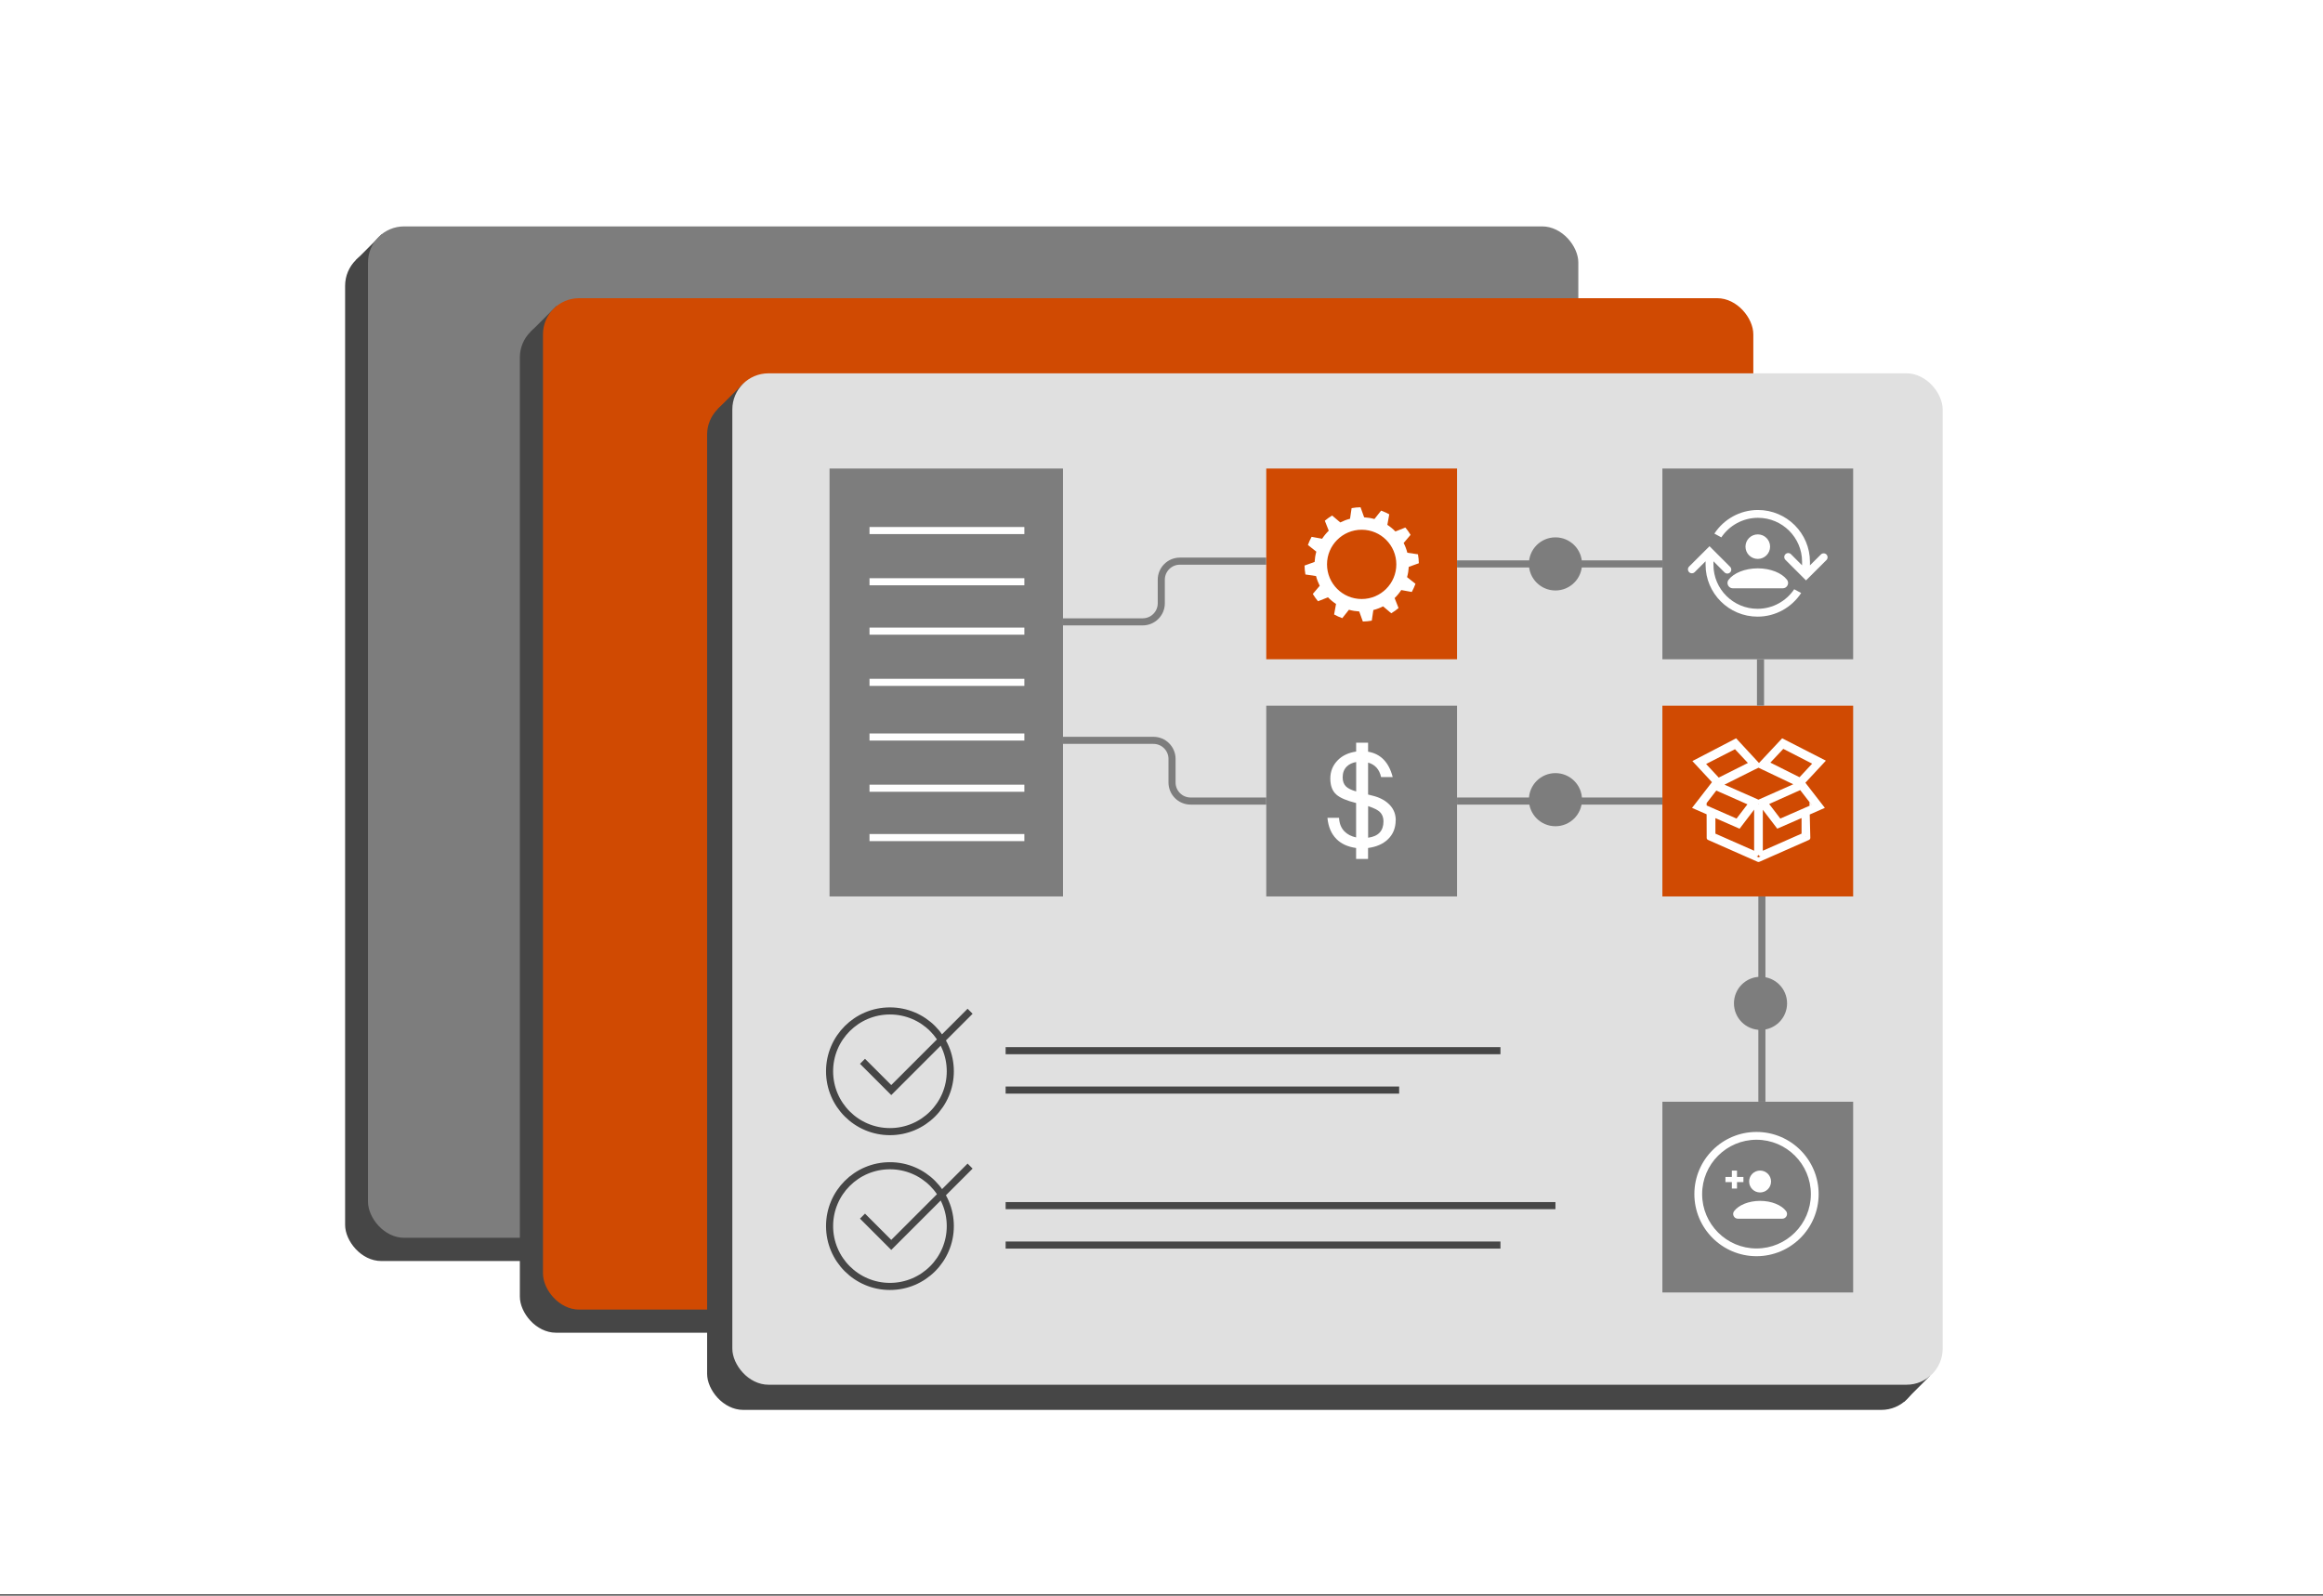 <?xml version="1.0" encoding="UTF-8"?><svg id="Layer_1" xmlns="http://www.w3.org/2000/svg" viewBox="0 0 655 450"><rect x="0" y="0" width="655" height="450" fill="#333333" stroke="none"/><rect y="-.35" width="655" height="450" style="fill:#fff; stroke-width:0px;"/><rect x="97.31" y="70.4" width="341.27" height="285.24" rx="10.19" ry="10.19" style="fill:#464646; stroke-width:0px;"/><rect x="101.85" y="68.47" width="10.36" height="8.63" transform="translate(-20.11 97) rotate(-45)" style="fill:#464646; stroke-width:0px;"/><rect x="103.76" y="63.85" width="341.27" height="285.24" rx="10.19" ry="10.19" style="fill:#7d7d7d; stroke-width:0px;"/><rect x="146.58" y="90.62" width="341.27" height="285.24" rx="10.19" ry="10.19" style="fill:#464646; stroke-width:0px;"/><rect x="151.11" y="88.69" width="10.36" height="8.63" transform="translate(-19.99 137.76) rotate(-45)" style="fill:#464646; stroke-width:0px;"/><rect x="153.1" y="84.1" width="341.27" height="285.24" rx="10.19" ry="10.19" style="fill:#d04a02; stroke-width:0px;"/><rect x="203.89" y="110.44" width="10.36" height="8.63" transform="translate(-19.91 181.45) rotate(-45)" style="fill:#464646; stroke-width:0px;"/><rect x="199.38" y="112.39" width="341.27" height="285.24" rx="10.19" ry="10.19" style="fill:#464646; stroke-width:0px;"/><rect x="532.31" y="384.31" width="10.36" height="8.63" transform="translate(-117.37 493.89) rotate(-45)" style="fill:#464646; stroke-width:0px;"/><rect x="206.49" y="105.29" width="341.27" height="285.24" rx="10.19" ry="10.19" style="fill:#e0e0e0; stroke-width:0px;"/><rect x="233.9" y="132.14" width="65.82" height="120.68" style="fill:#7d7d7d; stroke-width:0px;"/><rect x="357.04" y="132.14" width="53.79" height="53.79" style="fill:#d04a02; stroke-width:0px;"/><rect x="357.04" y="199.03" width="53.79" height="53.79" style="fill:#7d7d7d; stroke-width:0px;"/><circle cx="250.93" cy="302.13" r="17.02" style="fill:none; stroke:#464646; stroke-miterlimit:10; stroke-width:2px;"/><polyline points="243.19 299.32 251.3 307.43 273.53 285.2" style="fill:none; stroke:#464646; stroke-miterlimit:10; stroke-width:2px;"/><circle cx="250.93" cy="345.79" r="17.02" style="fill:none; stroke:#464646; stroke-miterlimit:10; stroke-width:2px;"/><polyline points="243.19 342.98 251.3 351.1 273.53 328.87" style="fill:none; stroke:#464646; stroke-miterlimit:10; stroke-width:2px;"/><line x1="283.55" y1="296.32" x2="423.07" y2="296.32" style="fill:none; stroke:#464646; stroke-miterlimit:10; stroke-width:2px;"/><line x1="283.55" y1="307.43" x2="394.51" y2="307.43" style="fill:none; stroke:#464646; stroke-miterlimit:10; stroke-width:2px;"/><line x1="283.55" y1="340.02" x2="438.58" y2="340.02" style="fill:none; stroke:#464646; stroke-miterlimit:10; stroke-width:2px;"/><line x1="283.55" y1="351.14" x2="423.07" y2="351.14" style="fill:none; stroke:#464646; stroke-miterlimit:10; stroke-width:2px;"/><rect x="468.73" y="132.14" width="53.79" height="53.79" style="fill:#7d7d7d; stroke-width:0px;"/><rect x="468.73" y="199.03" width="53.79" height="53.79" style="fill:#d04a02; stroke-width:0px;"/><rect x="468.73" y="310.72" width="53.79" height="53.79" style="fill:#7d7d7d; stroke-width:0px;"/><path d="m299.73,175.38h22.47c2.9,0,5.24-2.35,5.24-5.24v-6.64c0-2.9,2.35-5.24,5.24-5.24h24.35" style="fill:none; stroke:#7d7d7d; stroke-miterlimit:10; stroke-width:2px;"/><path d="m357.04,225.92h-21.33c-2.9,0-5.24-2.35-5.24-5.24v-6.64c0-2.9-2.35-5.24-5.24-5.24h-25.5" style="fill:none; stroke:#7d7d7d; stroke-miterlimit:10; stroke-width:2px;"/><line x1="245.17" y1="149.63" x2="288.83" y2="149.63" style="fill:none; stroke:#fff; stroke-miterlimit:10; stroke-width:2px;"/><line x1="245.17" y1="164.07" x2="288.83" y2="164.07" style="fill:none; stroke:#fff; stroke-miterlimit:10; stroke-width:2px;"/><line x1="245.17" y1="178" x2="288.83" y2="178" style="fill:none; stroke:#fff; stroke-miterlimit:10; stroke-width:2px;"/><line x1="245.17" y1="192.44" x2="288.83" y2="192.44" style="fill:none; stroke:#fff; stroke-miterlimit:10; stroke-width:2px;"/><line x1="245.17" y1="207.86" x2="288.83" y2="207.86" style="fill:none; stroke:#fff; stroke-miterlimit:10; stroke-width:2px;"/><line x1="245.17" y1="222.3" x2="288.83" y2="222.3" style="fill:none; stroke:#fff; stroke-miterlimit:10; stroke-width:2px;"/><line x1="245.17" y1="236.22" x2="288.83" y2="236.22" style="fill:none; stroke:#fff; stroke-miterlimit:10; stroke-width:2px;"/><line x1="410.83" y1="159.04" x2="468.73" y2="159.04" style="fill:none; stroke:#7d7d7d; stroke-miterlimit:10; stroke-width:2px;"/><line x1="410.83" y1="225.92" x2="468.73" y2="225.92" style="fill:none; stroke:#7d7d7d; stroke-miterlimit:10; stroke-width:2px;"/><path d="m393.55,231.32c0-1.66-.55-3.07-1.64-4.25-1.09-1.17-2.55-2.01-4.37-2.53l-1.79-.46v-9.01c1.96.55,3.19,1.91,3.67,4.09h3.27c-1.07-4.17-3.38-6.56-6.94-7.16v-2.54h-3.37v2.5c-2.15.32-3.87,1.12-5.16,2.42-1.41,1.43-2.12,3.15-2.12,5.18s.56,3.51,1.69,4.52c1.05.94,2.92,1.74,5.58,2.39v9.71c-1.37-.31-2.48-.87-3.29-1.71-.94-.96-1.44-2.24-1.52-3.82h-3.27c.23,2.51,1.08,4.51,2.54,5.98,1.35,1.36,3.2,2.2,5.54,2.53v3.08h3.37v-3.08c2.31-.31,4.16-1.1,5.54-2.4,1.5-1.4,2.25-3.23,2.25-5.47Zm-14.01-9.5c-.64-.62-.96-1.48-.96-2.58,0-1.29.4-2.32,1.19-3.09.67-.65,1.55-1.05,2.62-1.24v8.3c-1.34-.38-2.29-.85-2.85-1.39Zm6.22,14.44v-8.92c1.65.55,2.76,1.11,3.35,1.7.65.66.98,1.53.98,2.6,0,2.69-1.44,4.23-4.33,4.62Z" style="fill:#fff; stroke-width:0px;"/><path d="m393.45,149.89l2.81-1.11c.54.65,1.04,1.33,1.47,2.06l-1.95,2.3c.44.87.79,1.79,1.04,2.75l2.99.44c.15.82.23,1.66.25,2.52l-2.84,1.02c-.03.49-.08.97-.16,1.46s-.19.97-.32,1.44l2.37,1.88c-.29.8-.64,1.57-1.04,2.3l-2.97-.54c-.54.83-1.17,1.59-1.87,2.27l1.11,2.81c-.65.54-1.33,1.04-2.06,1.47l-2.3-1.95c-.87.44-1.79.79-2.75,1.04l-.44,2.99c-.82.15-1.66.23-2.52.25l-1.02-2.84c-.49-.03-.97-.08-1.46-.16s-.97-.19-1.44-.32l-1.88,2.37c-.8-.29-1.57-.64-2.3-1.04l.54-2.97c-.83-.54-1.59-1.17-2.27-1.87l-2.81,1.11c-.54-.65-1.04-1.33-1.47-2.06l1.95-2.3c-.44-.87-.79-1.79-1.04-2.75l-2.99-.44c-.15-.82-.23-1.66-.25-2.52l2.84-1.02c.03-.49.08-.97.16-1.46s.19-.97.32-1.44l-2.37-1.88c.29-.8.64-1.57,1.04-2.3l2.97.54c.54-.83,1.17-1.59,1.87-2.27l-1.11-2.81c.65-.54,1.33-1.04,2.06-1.47l2.3,1.95c.87-.44,1.79-.79,2.75-1.04l.44-2.99c.82-.15,1.66-.23,2.52-.25l1.02,2.84c.49.03.97.08,1.46.16s.97.19,1.44.32l1.88-2.37c.8.29,1.57.64,2.3,1.04l-.54,2.97c.83.54,1.59,1.17,2.27,1.87Zm-9.51-.49c-5.39,0-9.77,4.37-9.77,9.77s4.37,9.77,9.77,9.77,9.77-4.37,9.77-9.77-4.37-9.77-9.77-9.77Z" style="fill:#fff; stroke-width:0px;"/><g id="AccountConvert_outline"><path d="m495.63,160.29c3.64,0,6.78,1.32,8.24,3.22.76.98.04,2.41-1.21,2.41h-14.06c-1.24,0-1.96-1.42-1.21-2.41,1.46-1.9,4.6-3.22,8.24-3.22Zm0-9.58c-1.92,0-3.47,1.55-3.47,3.46s1.55,3.46,3.47,3.46,3.47-1.55,3.47-3.46-1.55-3.46-3.47-3.46Zm10.26,15.49c-2.23,3.31-6.03,5.5-10.33,5.5-6.85,0-12.43-5.56-12.43-12.39v-1.01h0s3.12,3.13,3.12,3.13c.22.22.5.33.79.33s.57-.11.79-.33c.43-.43.43-1.13,0-1.57l-5.81-5.81-5.76,5.74c-.43.43-.43,1.13,0,1.57.43.43,1.14.43,1.57,0l3.08-3.07h0v1.01c0,8.06,6.58,14.61,14.66,14.61,5.14,0,9.67-2.66,12.29-6.66l-1.96-1.06Zm-20.53-14.66c2.23-3.31,6.03-5.5,10.33-5.5,6.85,0,12.43,5.56,12.43,12.39v1.01s0,0,0,0l-3.12-3.13c-.22-.22-.5-.33-.79-.33s-.57.11-.79.33c-.43.43-.43,1.13,0,1.57l5.81,5.81,5.76-5.74c.43-.43.43-1.13,0-1.57-.43-.43-1.14-.43-1.57,0l-3.08,3.07h0v-1.01c0-8.06-6.58-14.61-14.66-14.61-5.14,0-9.67,2.66-12.29,6.66l1.96,1.06Z" style="fill:#fff; stroke-width:0px;"/></g><g id="BoxOpen_outline"><path d="m495.89,226.84l.05.06c-.04.05-.08.1-.1.16-.02-.07-.07-.13-.11-.19l.03-.04s.09,0,.13,0Zm14.94.15l-.63-.82.03,1.08.6-.27Zm-30.01,0l.39.17v-.67s-.39.5-.39.5Zm15.02,14.11c-.05.13-.13.25-.25.33-.09.06-.2.1-.31.1l.57.25.57-.25c-.11,0-.22-.04-.31-.1-.12-.08-.21-.19-.25-.33Zm-13.35-5.22l.08.04s-.06-.08-.08-.12v.09Zm26.69,0v-.09s-.05.08-.08.12l.08-.03Zm-13.36-9.13l-.07.09s.09,0,.13,0l-.07-.09Zm-.11.09s.01.02.02.04l.03-.04s-.03,0-.05,0Zm.18,0l.05.06s.02-.04.04-.06c-.03,0-.05,0-.08,0Zm18.65,1l-4.26,1.87.16,6.59c0,.25-.15.48-.38.58l-13.98,6.17c-.08.04-.17.05-.25.05s-.17-.02-.25-.05l-13.98-6.17c-.23-.1-.38-.33-.38-.57l-.02-6.66-4.11-1.8,5.62-7.26-5.52-5.95,12.33-6.42,6.45,6.97,6.53-6.97,12.33,6.31-5.78,6.22,5.49,7.09Zm-15.36-12.76l8.22,4.12,3.56-3.83-8.14-4.17-3.64,3.88Zm-14.56,4.22l8.22-4.12-3.64-3.88-8.14,4.17,3.56,3.83Zm-.94,8.95l5.96,2.61,3.07-4.02-8.78-3.88-.25.32-2.48,3.21-.39.5.39.17,2.48,1.09Zm10.92.09l-4.1,5.38-6.82-2.99v4.38l10.92,4.82v-11.59Zm11.04-7.15l-9.81-4.67-1.35.65-8.25,4.13,9.59,4.23,9.82-4.35Zm2.33,9.52l-6.85,3-4.07-5.33v11.55s10.92-4.82,10.92-4.82v-4.4Zm2.83-3.72l-.63-.82-2.2-2.85-.28-.36-.1-.13-8.75,3.92.08.1,3.06,4.01,6-2.63,2.23-.98.6-.27Z" style="fill:#fff; stroke-width:0px;"/></g><g id="New_User_outline"><path id="Style" d="m495.27,319.24c9.68,0,17.52,7.85,17.52,17.52s-7.85,17.52-17.52,17.52-17.52-7.85-17.52-17.52,7.85-17.52,17.52-17.52Zm0,32.86c8.46,0,15.33-6.88,15.33-15.33s-6.88-15.33-15.33-15.33-15.33,6.88-15.33,15.33,6.88,15.33,15.33,15.33Zm1.01-13.42c3.24,0,6.03,1.18,7.33,2.88.67.88.03,2.15-1.07,2.15h-12.51c-1.11,0-1.74-1.27-1.07-2.15,1.3-1.7,4.09-2.88,7.33-2.88Zm3.09-5.46c0,1.71-1.38,3.09-3.09,3.09s-3.09-1.38-3.09-3.09,1.38-3.09,3.09-3.09,3.09,1.38,3.09,3.09Zm-11.05-3.09h1.45v1.81h1.81v1.45h-1.81v1.81h-1.45v-1.81h-1.81v-1.45h1.81v-1.81Z" style="fill:#fff; stroke-width:0px;"/></g><circle cx="438.58" cy="159.04" r="6.49" style="fill:#7d7d7d; stroke:#7d7d7d; stroke-miterlimit:10; stroke-width:2px;"/><circle cx="438.58" cy="225.53" r="6.49" style="fill:#7d7d7d; stroke:#7d7d7d; stroke-miterlimit:10; stroke-width:2px;"/><line x1="496.79" y1="310.72" x2="496.79" y2="252.82" style="fill:none; stroke:#7d7d7d; stroke-miterlimit:10; stroke-width:2px;"/><circle cx="496.4" cy="282.97" r="6.49" style="fill:#7d7d7d; stroke:#7d7d7d; stroke-miterlimit:10; stroke-width:2px;"/><line x1="496.4" y1="185.93" x2="496.4" y2="199.03" style="fill:#7d7d7d; stroke:#7d7d7d; stroke-miterlimit:10; stroke-width:2px;"/></svg>